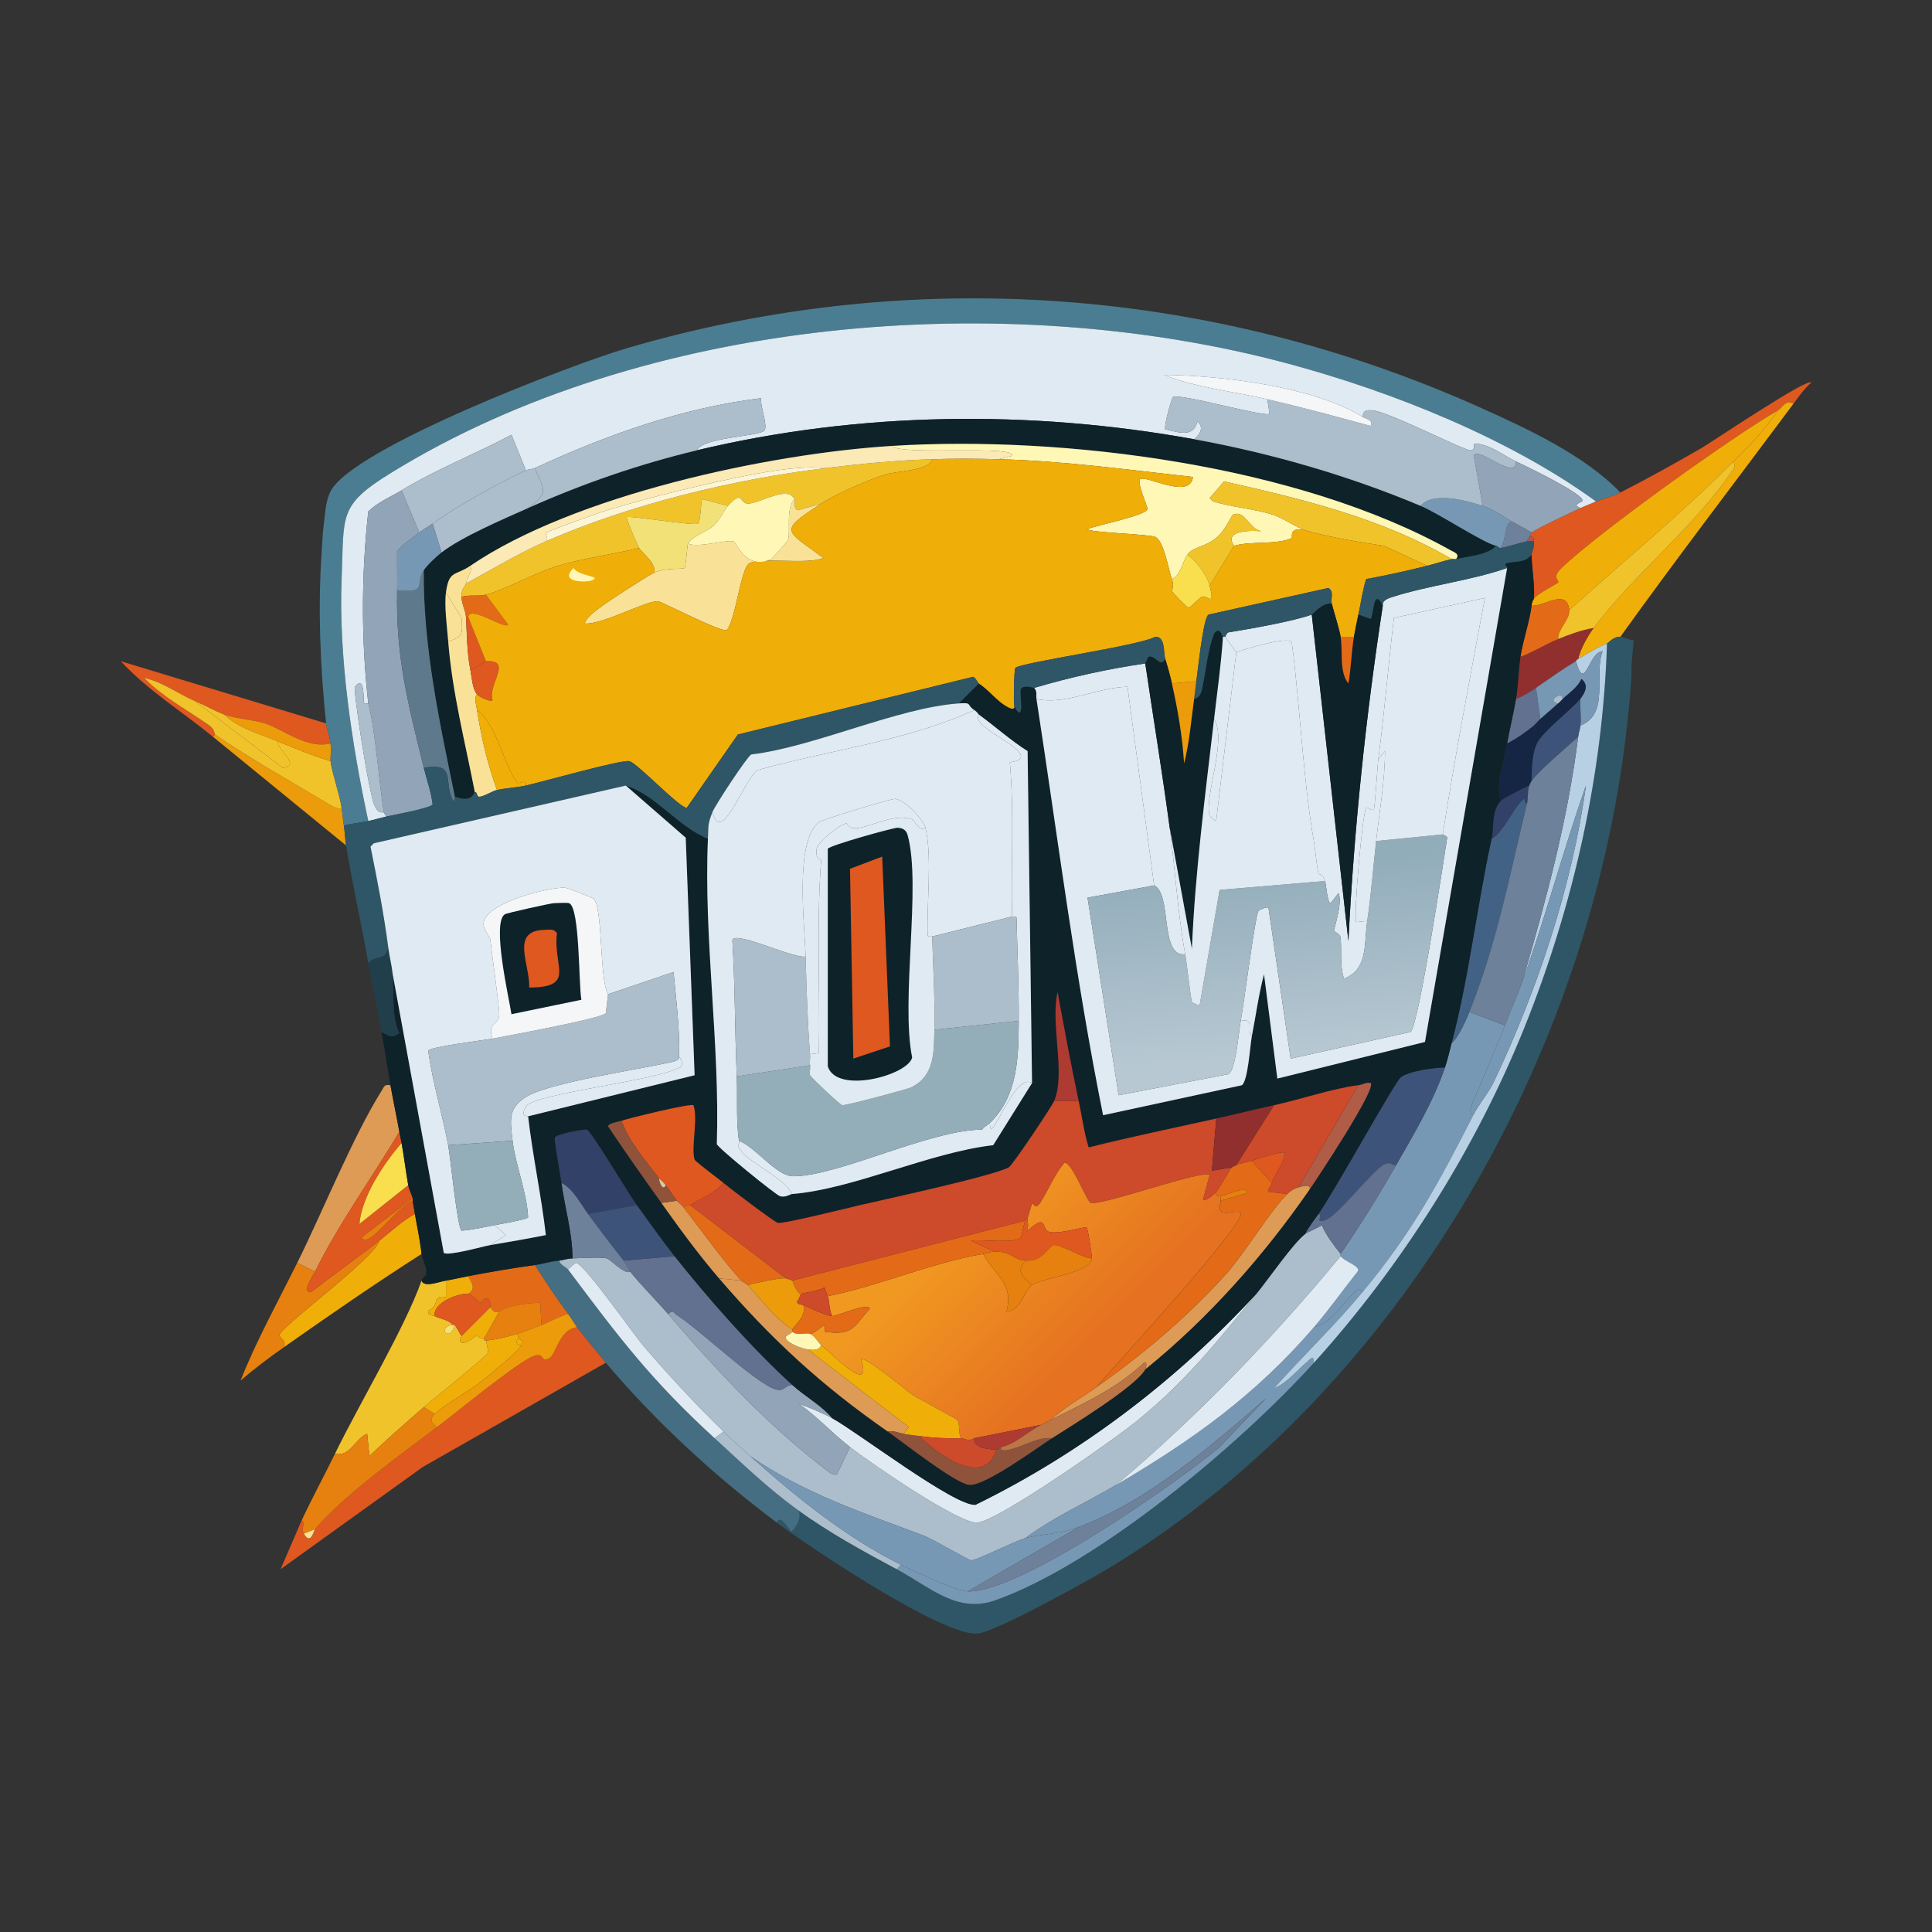 <?xml version="1.0" encoding="UTF-8"?>
<svg xmlns="http://www.w3.org/2000/svg" xmlns:xlink="http://www.w3.org/1999/xlink" id="a" width="400" height="400" viewBox="0 0 400 400">
  <rect x="0" y="0" width="400" height="400" fill="#333333" stroke="none"/>
  <defs>
    <linearGradient id="c" x1="452.592" y1="509.475" x2="491.498" y2="547.907" gradientTransform="translate(-103.114 -90.588) scale(.672)" gradientUnits="userSpaceOnUse">
      <stop offset="0" stop-color="#f19821"></stop>
      <stop offset="1" stop-color="#e57121"></stop>
    </linearGradient>
    <linearGradient id="d" x1="543.59" y1="401.472" x2="547.912" y2="460.102" gradientTransform="translate(-103.114 -90.588) scale(.672)" gradientUnits="userSpaceOnUse">
      <stop offset="0" stop-color="#92adba"></stop>
      <stop offset="1" stop-color="#b7c8d2"></stop>
    </linearGradient>
  </defs>
  <g id="b">
    <path d="M371.323,83.585c-1.667-.924-2.183.786-3.217,1.379-9.27,5.309-36.963,25.129-44.813,32.633-2.129,2.035-.399,2.528-.689,2.987-.213.338-4.47,2.357-5.056,3.447.284-2.711-.427-6.426-.46-9.192-.005-.452.636-1.445.46-2.758-.103-.765.152-1.054-.919-.919.101-.184.418-.889.46-.919,1.249-.915,8.202-4.165,10.112-5.056,1.01-.471,2.114-.849,3.217-1.379.443-.213,3.348-.967,5.056-1.839,5.654-2.885,11.282-6.011,16.776-9.192,2.173-1.258,22.12-14.741,22.751-13.559-1.466,1.26-2.538,2.836-3.677,4.366Z" style="fill:#de5820;"></path>
    <path d="M371.323,83.585c-11.959,16.072-24.167,31.983-35.85,48.26-1.417-.088-2.372,1.223-2.758,1.379-2.18.88-3.967,2.058-5.975,3.217.485-2.141,1.942-4.72,3.217-6.435,8.049-10.823,21.217-21.232,28.726-32.633.686-1.042.54-.435.23-1.839,3.252-3.268,6.684-6.66,9.192-10.571,1.034-.593,1.55-2.303,3.217-1.379Z" style="fill:#f0ae08;"></path>
    <path d="M368.106,84.963c-2.509,3.911-5.94,7.303-9.192,10.571-10.746,10.798-22.706,20.588-34.012,30.794-.515-4.633-5.123-.751-7.814-.919.12-1.037.452-1.307.46-1.379.586-1.09,4.842-3.109,5.056-3.447.29-.46-1.44-.952.689-2.987,7.849-7.504,35.543-27.324,44.813-32.633Z" style="fill:#f0ae08;"></path>
    <path d="M329.957,130.006c-1.276,1.715-2.732,4.293-3.217,6.435-.552.319-.432.443-.46.46-2.956,1.742-5.465,3.607-8.273,5.515-1.182.803-2.796,1.793-4.137,2.298.485-2.797.497-5.936.919-8.733,2.67-.99,5.203-2.598,7.814-3.677,2.3-.95,4.873-1.882,7.354-2.298Z" style="fill:#912f2f;"></path>
    <path d="M324.901,126.329c.211,1.895-2.364,3.873-2.298,5.975-2.611,1.079-5.144,2.687-7.814,3.677.493-3.262,1.934-7.432,2.298-10.571,2.691.168,7.298-3.714,7.814.919Z" style="fill:#e36b17;"></path>
    <path d="M329.957,130.006c-2.481.416-5.054,1.348-7.354,2.298-.066-2.102,2.509-4.08,2.298-5.975,11.305-10.207,23.266-19.996,34.012-30.794.311,1.404.456.797-.23,1.839-7.509,11.401-20.678,21.81-28.726,32.633Z" style="fill:#f1c32b;"></path>
    <path d="M67.515,149.77c.117,1.114.735,2.61.919,4.137-4.776,1.242-9.696-2.831-13.559-4.137-2.036-.688-6.467-1.056-8.503-1.839-1.997-.768-3.968-1.903-5.975-2.758-3.368-1.433-6.876-4.076-10.571-4.826,3.983,4.047,8.983,6.657,13.559,9.882,1.026.723,1.06,1.777,1.149,1.839l-.46.46c-6.333-5.172-13.45-9.602-19.074-15.627l42.515,12.869Z" style="fill:#de5820;"></path>
    <path d="M70.732,167.235c.189,1.218.259,2.416.46,3.677.216,1.36.245,2.816.46,4.137l-27.577-22.521.46-.46c7.221,4.99,15.646,9.675,23.211,14.248.603.365,2.286,1.435,2.987.919Z" style="fill:#ec9b0a;"></path>
    <path d="M40.397,145.173l18.155,13.789c3.898-.407-1.099-3.644-1.149-5.515,3.607,1.484,7.295,2.986,11.031,4.137.345,2.554,1.837,6.684,2.298,9.652-.702.515-2.384-.554-2.987-.919-7.564-4.573-15.99-9.259-23.211-14.248-.089-.062-.123-1.115-1.149-1.839-4.576-3.224-9.576-5.835-13.559-9.882,3.696.75,7.204,3.393,10.571,4.826Z" style="fill:#f1c32b;"></path>
    <path d="M68.434,153.906c.142,1.175-.034,3.427,0,3.677-3.736-1.151-7.424-2.652-11.031-4.137-3.776-1.554-8.019-2.642-11.031-5.515,2.036.783,6.467,1.15,8.503,1.839,3.863,1.306,8.783,5.378,13.559,4.137Z" style="fill:#ec9b0a;"></path>
    <path d="M46.372,147.931c3.012,2.873,7.255,3.962,11.031,5.515.05,1.871,5.047,5.108,1.149,5.515l-18.155-13.789c2.007.854,3.978,1.99,5.975,2.758Z" style="fill:#f1c32b;"></path>
    <path d="M335.473,131.845c.468.029,1.944.702,2.758.689-.123,1.939-.369,3.799-.46,5.745-.028.607.04,1.233,0,1.839-4.794,72.425-45.482,146.29-107.781,184.307-4.296,2.622-23.799,13.446-27.577,13.789-7.173.65-34.877-17.947-41.596-22.981.683-2.008,2.793,1.82,2.987,1.839.472.044,2.877-3.475,1.149-4.596,6.502,4.726,13.595,8.621,20.683,12.41,6.933,3.705,12.514,9.257,20.453,6.435,21.32-7.581,50.763-32.38,65.955-49.179,18.203-20.128,33.535-44.391,43.664-69.632,10.081-25.122,16.139-52.143,17.006-79.284.385-.155,1.341-1.467,2.758-1.379Z" style="fill:#2e5666;"></path>
    <path d="M115.775,260.998c.117.833,1.531,1.428,1.839,1.839,10.518,14.051,17.174,22.884,30.335,34.931,5.481,5.016,10.991,10.336,17.006,14.708,1.728,1.121-.677,4.641-1.149,4.596-.195-.018-2.304-3.846-2.987-1.839-12.838-9.619-25.018-20.829-35.391-33.093-1.956-2.313-4.13-4.963-5.975-7.354-.509-.659-1.114-1.795-1.839-2.758-2.435-3.237-4.713-6.694-6.894-10.112,1.703-.231,2.955-.739,5.056-.919Z" style="fill:#456e82;"></path>
    <path d="M277.561,259.619c.074.096-.075.37,0,.46-14.145,17.105-29.475,33.013-46.422,47.341-6.257,3.679-13.002,6.68-18.844,11.031-2.337.648-10.221,4.705-11.261,4.596-.554-.058-8.088-4.464-9.652-5.056-12.476-4.722-25.029-8.79-36.08-16.546-1.827-1.639-3.745-3.337-5.515-5.056-5.58-5.417-11.482-11.78-16.546-17.695-2.087-2.438-12.47-17.306-14.018-17.236-.106.005-1.313,1.114-1.609,1.379-.307-.411-1.722-1.005-1.839-1.839.718-.062,1.536-.428,2.758-.46,1.695-.043,5.769-.317,7.124,0,.737.172,3.572,3.389,4.826,2.758,2.394,2.969,5.295,5.815,7.814,8.733,10.461,12.12,20.915,23.41,33.782,33.093l1.149.23,2.758-5.745c3.89,3.024,22.772,16.074,26.428,15.627,4.614-.564,28.369-17.278,33.093-21.142,10.316-8.439,16.417-16.279,24.59-26.198,2.369-2.875,7.653-10.549,10.112-12.41.643-.487,2.616-1.214,3.447-1.839.979,2.244,2.421,4.064,3.907,5.975Z" style="fill:#acbdcb;"></path>
    <path d="M311.573,212.278c-2.097,5.26-4.139,10.218-6.435,15.397-.065.147-1.54,3.37,0,2.987-7.252,14.175-12.68,24.348-22.981,36.77-1.072-.705-.992-.564-1.839.23-2.581,2.42-4.363,6.041-8.273,7.124,3.227-3.748,6.104-7.852,9.192-11.72-.006-1.157-2.626-1.746-3.677-2.987-.075-.089.074-.364,0-.46,4.098-5.982,7.888-12.086,11.491-18.385,3.644-6.371,7.756-13.242,10.112-20.223.653-1.936.884-3.185,1.379-5.056,1.382-1.072,3.039-4.829,3.677-6.435l7.354,2.758Z" style="fill:#7798b4;"></path>
    <path d="M175.985,299.606c-3.589-2.79-6.812-6.324-10.571-8.963,2.066.706,5.022,1.959,6.894,2.987,5.252,2.884,25.266,18.206,29.645,17.925,21.959-10.755,41.586-25.748,58.142-43.664-8.172,9.919-14.274,17.759-24.59,26.198-4.724,3.864-28.479,20.578-33.093,21.142-3.656.447-22.538-12.603-26.428-15.627Z" style="fill:#dfeaf3;"></path>
    <path d="M164.035,286.736c2.593,2.367,5.982,4.157,8.273,6.894-1.873-1.028-4.828-2.282-6.894-2.987,3.76,2.639,6.983,6.173,10.571,8.963l-2.758,5.745-1.149-.23c-12.867-9.683-23.321-20.973-33.782-33.093,1.241-.902,1.039-.279,1.839.23,4.642,2.957,16.317,14.151,20.453,15.397,1.81.546,1.825-.874,3.447-.919Z" style="fill:#91a4b8;"></path>
    <path d="M139.675,260.078c7.053,8.896,15.993,19.02,24.36,26.658-1.623.045-1.637,1.465-3.447.919-4.136-1.247-15.811-12.44-20.453-15.397-.799-.509-.598-1.132-1.839-.23-2.518-2.918-5.42-5.763-7.814-8.733-.217-.269-.869-1.656-1.379-2.298l10.571-.919Z" style="fill:#62718f;"></path>
    <path d="M299.163,221.011c-2.355,6.981-6.468,13.852-10.112,20.223-1.032-.021-1.086-.724-2.298-.23-2.461,1.004-9.988,11.149-12.639,11.72-1.994.429-.052-1.098-1.149-1.379,3.17-4.47,15.743-27.201,17.006-28.267,1.594-1.345,7.003-2.046,9.192-2.068Z" style="fill:#3e5379;"></path>
    <path d="M316.169,166.316c-3.684,15.079-6.12,28.532-11.95,43.204-.638,1.605-2.295,5.363-3.677,6.435,3.604-13.632,5.248-28.432,8.273-42.285,2.467-1.348,4.717-6.751,6.435-8.043,1.209-.91-.242.299.919.689Z" style="fill:#416284;"></path>
    <path d="M131.862,249.507l-10.112,1.839c-1.55-2.115-3.126-5.237-5.515-6.435-.185-1.356-1.593-8.98-1.379-9.422.344-.709,6.044-1.792,6.665-1.609.898.266,8.749,13.443,10.341,15.627Z" style="fill:#314167;"></path>
    <path d="M131.862,249.507c2.572,3.526,5.103,7.152,7.814,10.571l-10.571.919c-2.534-3.19-4.947-6.366-7.354-9.652l10.112-1.839Z" style="fill:#3e5379;"></path>
    <path d="M289.051,241.234c-3.602,6.299-7.392,12.403-11.491,18.385-1.486-1.911-2.927-3.731-3.907-5.975-.831.624-2.804,1.352-3.447,1.839.763-1.464,1.807-2.796,2.758-4.137,1.097.281-.845,1.808,1.149,1.379,2.651-.571,10.179-10.717,12.639-11.72,1.212-.494,1.266.208,2.298.23Z" style="fill:#62718f;"></path>
    <path d="M121.75,251.345c2.407,3.286,4.82,6.462,7.354,9.652.51.642,1.162,2.029,1.379,2.298-1.254.631-4.089-2.585-4.826-2.758-1.356-.317-5.429-.043-7.124,0-.019-5.308-1.587-10.428-2.298-15.627,2.389,1.197,3.966,4.319,5.515,6.435Z" style="fill:#6d819a;"></path>
    <path d="M318.467,153.447c-1.332,2.356-1.282,5.642-1.379,8.273-.167.287-.34.602-.46.919-.986.366-5.576,2.768-5.975,3.217-.975-3.841.68-8.12,1.379-11.95,1.907-.947,3.856-2.342,5.515-3.677.552,1.013-.939,3.41.919,3.217Z" style="fill:#152644;"></path>
    <path d="M318.926,148.85c-.44.37-1.038,1.105-1.379,1.379-1.66,1.335-3.609,2.73-5.515,3.677.559-3.067,1.309-6.138,1.839-9.192,1.341-.505,2.955-1.495,4.137-2.298l.919,6.435Z" style="fill:#62718f;"></path>
    <path d="M316.628,162.639c-.389,1.029-.235,2.757-.46,3.677-1.162-.391.29-1.599-.919-.689-1.718,1.292-3.968,6.695-6.435,8.043.547-2.503-.089-5.643,1.839-7.814.399-.45,4.989-2.851,5.975-3.217Z" style="fill:#314167;"></path>
    <path d="M282.157,267.432c-5.79,6.981-12.34,13.245-18.385,19.993,2.571-.98,4.782-3.749,6.894-5.515.711-.595,1.293-1.47,1.379.23-15.193,16.799-44.636,41.599-65.955,49.179-7.939,2.823-13.52-2.729-20.453-6.435l.919-.919c2.64,1.299,11.353,5.428,13.789,5.515,10.665.381,43.284-22.438,52.167-29.875l9.652-10.112c-11.43,9.855-24.511,21.303-38.838,26.658-4.293,1.604-7.997,1.456-11.031,2.298,5.843-4.351,12.587-7.352,18.844-11.031,15.772-9.273,28.857-18.635,40.906-32.633,3.91-1.083,5.692-4.704,8.273-7.124.847-.794.767-.935,1.839-.23Z" style="fill:#7798b4;"></path>
    <path d="M332.715,133.223c-.867,27.142-6.925,54.163-17.006,79.284-10.129,25.241-25.461,49.504-43.664,69.632-.086-1.699-.668-.824-1.379-.23-2.112,1.766-4.324,4.535-6.894,5.515,6.045-6.749,12.595-13.012,18.385-19.993,10.301-12.421,15.729-22.595,22.981-36.77,1.082-2.115,3.086-4.444,4.137-6.665,9.034-19.093,16.196-40.437,19.074-61.359-4.711,13.398-8.296,27.089-13.099,40.447,4.819-16.708,9.339-33.254,11.491-50.558.113-.911.375-1.529.46-2.298,6.167-2.494,2.682-10.392,4.596-15.397-2.942.125-3.645,8.838-5.515,2.068.028-.017-.093-.141.46-.46,2.008-1.159,3.795-2.338,5.975-3.217Z" style="fill:#b7d0e4;"></path>
    <path d="M155.302,301.444c9.306,8.349,19.96,16.966,31.254,22.521l-.919.919c-7.088-3.788-14.181-7.684-20.683-12.41-6.015-4.371-11.525-9.691-17.006-14.708l1.839-1.379c1.771,1.719,3.688,3.417,5.515,5.056Z" style="fill:#acbdcb;"></path>
    <path d="M149.787,296.388l-1.839,1.379c-13.161-12.047-19.816-20.88-30.335-34.931.295-.265,1.503-1.374,1.609-1.379,1.548-.07,11.931,14.798,14.018,17.236,5.064,5.916,10.966,12.279,16.546,17.695Z" style="fill:#dfeaf3;"></path>
    <path d="M212.295,318.45c3.034-.842,6.738-.694,11.031-2.298l-22.981,13.329c-2.436-.087-11.149-4.217-13.789-5.515-11.294-5.556-21.949-14.173-31.254-22.521,11.051,7.757,23.604,11.825,36.08,16.546,1.564.592,9.098,4.998,9.652,5.056,1.039.109,8.923-3.948,11.261-4.596Z" style="fill:#7798b4;"></path>
    <path d="M277.561,260.078c1.052,1.242,3.671,1.83,3.677,2.987-3.088,3.868-5.966,7.972-9.192,11.72-12.05,13.998-25.134,23.36-40.906,32.633,16.947-14.328,32.277-30.236,46.422-47.341Z" style="fill:#dfeaf3;"></path>
    <path d="M326.74,152.527c-2.152,17.304-6.671,33.85-11.491,50.558-1.111,3.09-2.463,6.147-3.677,9.192l-7.354-2.758c5.83-14.672,8.266-28.126,11.95-43.204.225-.92.071-2.648.46-3.677.12-.318.293-.632.46-.919,1.003-1.729,7.727-7.467,9.652-9.192Z" style="fill:#6d819a;"></path>
    <path d="M305.138,230.663c-1.54.382-.065-2.841,0-2.987,2.296-5.179,4.338-10.137,6.435-15.397,1.214-3.045,2.566-6.103,3.677-9.192,4.803-13.357,8.388-27.048,13.099-40.447-2.878,20.923-10.04,42.266-19.074,61.359-1.051,2.221-3.055,4.55-4.137,6.665Z" style="fill:#7798b4;"></path>
    <path d="M327.2,150.229c.184-1.669-.117-4.056,0-5.515.019-.233,2.293-2.479.23-4.137-.856,1.792-2.506,2.86-3.907,4.137.058-1.889-3.577.526-.919.919-1.228,1.075-2.422,2.163-3.677,3.217l-.919-6.435c2.808-1.908,5.317-3.774,8.273-5.515,1.87,6.77,2.574-1.944,5.515-2.068-1.914,5.005,1.571,12.903-4.596,15.397Z" style="fill:#7798b4;"></path>
    <path d="M327.2,150.229c-.085.769-.346,1.387-.46,2.298-1.925,1.725-8.649,7.463-9.652,9.192.097-2.631.047-5.918,1.379-8.273,1.154-2.042,6.901-6.666,8.733-8.733-.117,1.459.184,3.846,0,5.515Z" style="fill:#3e5379;"></path>
    <path d="M327.2,144.714c-1.832,2.067-7.578,6.691-8.733,8.733-1.858.193-.367-2.204-.919-3.217.341-.274.939-1.009,1.379-1.379,1.255-1.054,2.449-2.142,3.677-3.217.36-.316.614-.641.919-.919,1.401-1.276,3.051-2.344,3.907-4.137,2.063,1.657-.211,3.904-.23,4.137Z" style="fill:#152644;"></path>
    <path d="M200.345,329.481l22.981-13.329c14.327-5.355,27.408-16.803,38.838-26.658l-9.652,10.112c-8.883,7.437-41.502,30.256-52.167,29.875Z" style="fill:#6d819a;"></path>
    <path d="M80.844,224.688c.568,3.218,1.27,6.44,1.839,9.652-5.519,9.214-12.788,19.407-17.465,28.956l-3.677-1.839c5.262-10.588,11.513-26.12,17.465-35.62.564-.899.528-1.379,1.839-1.149Z" style="fill:#dd9b55;"></path>
    <path d="M85.9,251.345c.493,2.889,1.051,5.272,1.379,8.273-9.665,6.169-19.118,12.715-28.496,19.304.618-1.493-.988-1.878-.919-2.528.176-1.657,19.551-15.743,20.683-19.534,2.397-1.864,4.652-4.078,7.354-5.515Z" style="fill:#f0ae08;"></path>
    <path d="M58.782,278.923c-3.062,2.151-6.121,4.446-8.963,6.894,3.111-7.956,7.747-16.365,11.72-24.36l3.677,1.839c-.511,1.044-2.972,4.548-.689,4.137,4.613-3.597,9.405-6.983,14.018-10.571-1.132,3.791-20.507,17.877-20.683,19.534-.069.65,1.537,1.034.919,2.528Z" style="fill:#e6800e;"></path>
    <path d="M83.142,236.638c-3.807,4.434-8.225,11.107-8.733,16.776l10.112-8.043c.173.983.789,2.016.919,2.758l-10.571,8.043c.547.816.873.556,1.609.23,1.693-.75,6.442-6.849,8.963-7.814.159.912.304,1.844.46,2.758-2.702,1.437-4.957,3.652-7.354,5.515-4.614,3.588-9.405,6.974-14.018,10.571-2.282.412.178-3.092.689-4.137,4.678-9.55,11.947-19.742,17.465-28.956.138.779.328,1.555.46,2.298Z" style="fill:#de5820;"></path>
    <path d="M83.142,236.638c.51,2.889.872,5.848,1.379,8.733l-10.112,8.043c.508-5.669,4.926-12.342,8.733-16.776Z" style="fill:#f9de4d;"></path>
    <path d="M85.44,248.128c.026.149-.026.311,0,.46-2.52.965-7.27,7.064-8.963,7.814-.736.326-1.062.586-1.609-.23l10.571-8.043Z" style="fill:#e6800e;"></path>
    <path d="M92.334,265.134v3.447c-2.93-.659-1.171,1.792-3.677,2.758-.145,1.174,1.114.98,1.379,1.149.808.517,2.992.752,3.677,1.839-3.248.169-.766,3.978.46,0,.572.806.805,1.455,1.379,2.298.039.058-.836,1.219.23,1.379.935.141,2.613-1.326,2.758-1.379.509-.185,1.061.806,1.609.46-.083.521.438.435.46.46.086.095.516,2.413.46,2.528-.383.784-11.536,9.716-13.329,11.261-3.813,3.285-7.605,6.644-11.261,10.112l-.46-4.596c-2.544.994-3.464,4.819-6.665,4.137,4.942-10.172,14.505-26.125,17.925-35.85.491,1.508,3.573.242,5.056,0Z" style="fill:#f1c32b;"></path>
    <path d="M119.452,274.786c1.846,2.39,4.019,5.041,5.975,7.354l-37.919,21.602-29.416,21.142,4.366-10.112c1.121.871-.386,1.292.46,2.758,1.429,2.477,1.998-.566,2.298-.919,5.863-6.918,17.707-15.428,25.279-21.142,3.691-2.786,16.852-13.606,19.993-14.708,2.521-.884,1.258,1.49,3.217.46,1.493-.785,1.912-5.844,5.745-6.435Z" style="fill:#de5820;"></path>
    <path d="M90.036,292.711c-1.196,1.284-.835,1.627.46,2.758-7.572,5.714-19.416,14.224-25.279,21.142l-2.298.919c-.846-1.466.662-1.887-.46-2.758,2.165-4.643,4.659-9.187,6.894-13.789,3.2.682,4.121-3.143,6.665-4.137l.46,4.596c3.656-3.468,7.448-6.826,11.261-10.112l2.298,1.379Z" style="fill:#e6800e;"></path>
    <path d="M110.719,261.917c2.181,3.417,4.459,6.875,6.894,10.112-1.919.525-3.672,1.597-5.515,2.298l-.23-4.596c-2.195.02-6.854.4-8.503,1.839-1.172.22-1.23-.107-1.839-.919-.089-.119.222-1.565-.689-1.839-.663-.199-1.256.97-1.379.919-.739-.303-1.431-1.68-2.528-1.839,1.756-1.143.671-2.308,0-3.677,4.612-.877,9.125-1.666,13.789-2.298Z" style="fill:#e36b17;"></path>
    <path d="M96.93,267.892c-1.837-.265-7.473,1.831-6.894,4.596-.265-.169-1.524.025-1.379-1.149,2.506-.965.747-3.417,3.677-2.758v-3.447c1.545-.252,3.072-.629,4.596-.919.671,1.369,1.756,2.534,0,3.677Z" style="fill:#f0ae08;"></path>
    <path d="M107.042,276.165c.06.24.342.776.46.919-.968.423-.526,1.713.46,1.379-.504,1.289-6.531,6.103-8.043,7.354-2.157,1.784-8.459,5.366-9.882,6.894l-2.298-1.379c1.793-1.545,12.946-10.477,13.329-11.261.056-.115-.373-2.433-.46-2.528,2.161-.215,4.371-.744,6.435-1.379Z" style="fill:#f0ae08;"></path>
    <path d="M112.098,274.327c-1.61.612-3.429,1.338-5.056,1.839-2.063.635-4.273,1.163-6.435,1.379-.022-.024-.543.062-.46-.46.27-.171,2.963-5.293,3.217-5.515,1.649-1.438,6.308-1.818,8.503-1.839l.23,4.596Z" style="fill:#e6800e;"></path>
    <path d="M96.93,267.892c1.097.158,1.789,1.536,2.528,1.839.123.051.716-1.118,1.379-.919.911.274.601,1.72.689,1.839l-5.975,5.975c-.574-.843-.807-1.492-1.379-2.298-.153.006-.307-.008-.46,0-.685-1.087-2.869-1.321-3.677-1.839-.578-2.765,5.057-4.861,6.894-4.596Z" style="fill:#de5820;"></path>
    <path d="M103.365,271.569c-.255.222-2.948,5.345-3.217,5.515-.547.347-1.099-.645-1.609-.46-.145.053-1.822,1.52-2.758,1.379-1.065-.16-.191-1.321-.23-1.379l5.975-5.975c.608.813.667,1.14,1.839.919Z" style="fill:#f0ae08;"></path>
    <path d="M93.713,274.327c.153-.008.307.006.46,0-1.226,3.978-3.708.169-.46,0Z" style="fill:#f2e177;"></path>
    <path d="M117.613,272.028c.724.963,1.33,2.099,1.839,2.758-3.833.591-4.252,5.649-5.745,6.435-1.959,1.031-.696-1.343-3.217-.46-3.142,1.101-16.302,11.922-19.993,14.708-1.295-1.131-1.655-1.474-.46-2.758,1.423-1.528,7.725-5.11,9.882-6.894,1.512-1.251,7.539-6.065,8.043-7.354.513-1.312.369-.365-.46-1.379-.117-.144-.4-.679-.46-.919,1.627-.501,3.446-1.226,5.056-1.839,1.844-.701,3.597-1.774,5.515-2.298Z" style="fill:#ec9b0a;"></path>
    <path d="M65.217,316.611c-.3.354-.869,3.396-2.298.919l2.298-.919Z" style="fill:#f9e297;"></path>
    <path d="M107.961,278.463c-.986.334-1.428-.956-.46-1.379.829,1.014.973.067.46,1.379Z" style="fill:#f0ae08;"></path>
    <path d="M317.548,124.031c-.008.072-.339.342-.46,1.379-.364,3.139-1.805,7.31-2.298,10.571-.422,2.797-.434,5.936-.919,8.733-.53,3.054-1.279,6.126-1.839,9.192-.698,3.83-2.354,8.109-1.379,11.95-1.928,2.171-1.292,5.31-1.839,7.814-3.025,13.853-4.669,28.653-8.273,42.285-.494,1.871-.726,3.12-1.379,5.056-2.19.022-7.599.723-9.192,2.068-1.263,1.066-13.836,23.796-17.006,28.267-.951,1.341-1.994,2.673-2.758,4.137-2.459,1.861-7.743,9.535-10.112,12.41-16.556,17.916-36.182,32.909-58.142,43.664-4.379.28-24.394-15.041-29.645-17.925-2.291-2.737-5.68-4.527-8.273-6.894-8.366-7.638-17.306-17.762-24.36-26.658-2.711-3.419-5.242-7.045-7.814-10.571-1.593-2.184-9.443-15.361-10.341-15.627-.62-.183-6.321.9-6.665,1.609-.214.442,1.193,8.066,1.379,9.422.711,5.199,2.279,10.319,2.298,15.627-1.222.031-2.04.398-2.758.46-2.101.18-3.353.689-5.056.919-4.664.632-9.177,1.421-13.789,2.298-1.524.29-3.051.667-4.596.919-1.483.242-4.565,1.508-5.056,0,.186-.528.547-.778.919-1.149.363-1.439-.791-3.191-.919-4.366-.328-3.001-.885-5.384-1.379-8.273-.156-.913-.3-1.845-.46-2.758-.026-.149.026-.311,0-.46-.13-.742-.747-1.775-.919-2.758-.507-2.885-.869-5.844-1.379-8.733-.131-.743-.322-1.519-.46-2.298-.569-3.212-1.27-6.434-1.839-9.652-.647-3.663-1.188-7.369-1.839-11.031,1.53.821,1.956,1.452,3.677.23-1.785-3.807-.982-8.414-1.379-12.18l10.571,57.682c.778.747,8.215-1.367,9.652-1.609,3.836-.646,7.672-1.31,11.491-2.068-.96-8.249-2.721-16.34-3.677-24.59l34.471-8.503-1.839-49.179-12.41-10.801c6.194,1.908,10.793,8.508,17.006,11.031-.909,20.409,2.509,42.588,1.839,63.198.237.815,12.276,10.594,13.099,10.801,1.21.304,1.956-.413,2.528-.46,12.681-1.041,28.516-8.626,41.596-10.112l8.043-12.869-.919-68.713c-3.575-2.265-6.706-5.103-10.112-7.584-.088-.064-.325-.531-.919-.919-1.735-1.134-.299-1.586-3.217-1.379l4.137-4.137c1.736,1.11,3.179,2.909,4.826,4.137.108.081,2.8,2.103,2.528.46.023.087.687,1.641,1.149,1.379.678-.439-.129-4.159.23-4.826.53-.984,2.625-.191,2.758-.23.673.81.334,1.482.46,2.298,4.429,28.757,8.039,57.62,13.789,86.179l28.726-6.205c1.278-.869,1.706-8.26,2.068-10.112.835-4.275,1.412-8.659,2.528-12.869l2.758,21.602,30.565-7.584,17.006-98.129c.261-.092-.767-.716-.23-.919,1.729-.654,3.831.053,5.286-1.839.033,2.766.744,6.481.46,9.192Z" style="fill:#0e222a;"></path>
    <path d="M223.326,227.905c.685,3.212,1.097,6.502,2.068,9.652,8.764-2.197,17.612-4.016,26.428-5.975l-.919,10.801,4.137-.689c-.387.313-2.527,4.313-3.217,5.056-.391.42-2.042,2.083-2.758,1.609l1.379-5.056c-1.016-1.356-22.201,6.378-24.59,5.745-.906-.24-3.912-8.623-5.515-8.273-2.013,2.423-3.191,5.398-4.826,8.043-1.277,2.067-1.539-.031-1.839.46-.082.133-.895,2.833-.919,2.987-.51-.071-.379.289-.46.46l-48.26,12.41c-.058-.043-1.228-.436-1.379-.46l-19.764-15.167c2.344-1.481,5.079-2.412,6.894-4.596,1.233,1.037,10.575,8.141,11.261,8.273,1.215.234,14.509-3.1,17.006-3.677,5.495-1.271,27.256-5.968,30.794-7.814.74-.386,8.931-12.594,9.422-13.789h5.056Z" style="fill:#cd4a2a;"></path>
    <path d="M281.238,224.688l-12.41,21.142c-1.003.318-1.553.679-2.298,1.379l-3.907-.46c-.365-.195.527-1.387.689-1.839.749-2.086,2.444-3.917,2.758-6.205-.366-.603-5.971,1.284-6.894,1.609-.799.282-2.657.582-3.217.919l7.814-12.41c5.372-1.163,12.304-3.524,17.465-4.137Z" style="fill:#cd4a2a;"></path>
    <path d="M149.787,244.911c-1.815,2.184-4.55,3.115-6.894,4.596-.117.074-.965.058-1.379.46-.353-.449-1.103-1.024-1.379-1.379-.8-1.032-1.497-2.167-2.298-3.217-.597-.782-1.32-1.301-1.379-1.379-2.902-3.828-6.136-7.431-7.814-11.95,1.573-.535,14.317-3.663,14.938-3.217.989,2.892-.551,8.775.23,11.261.12.381,5.052,4.05,5.975,4.826Z" style="fill:#de5820;"></path>
    <path d="M271.126,246.29c-9.566,13.809-20.941,26.649-34.012,37.229.033-.061.597-1.666-.23-1.379-5.954,5.544-12.544,8.385-19.534,11.95,2.946-2.649,6.436-4.622,9.652-6.894,9.733-6.879,18.63-14.375,26.658-23.211,3.944-4.341,9.521-13.633,12.869-16.776.745-.7,1.295-1.061,2.298-1.379.853-.27,2.728-.802,2.298.46Z" style="fill:#dd9b55;"></path>
    <path d="M153.464,265.134c.175.195,1.197.721,1.379.919,2.877,3.139,5.523,6.879,9.192,9.192-.067.114.069.349,0,.46-.348.56-1.385.811-1.379,1.149.021,1.157,3.505,2.404,4.596,2.528l20.913,16.087-1.149,1.379c-1.082-.2-2.044-.696-3.217-.46-13.683-9.516-24.051-19.055-34.931-31.714l4.596.46Z" style="fill:#dd9b55;"></path>
    <path d="M187.016,296.848c1.107.205,2.108.309,3.217.46,3.949,3.805,13.618,10.98,16.087,2.758.401-.029.462-.353.919-.46-.344,1.161,1.725.543,2.068.46,2.695-.651,5.721-2.618,8.503-2.298-3.042,1.944-14.087,10.104-17.236,9.652-2.995-.43-13.734-8.915-16.776-11.031,1.173-.237,2.135.259,3.217.46Z" style="fill:#8f533c;"></path>
    <path d="M263.772,228.824l-7.814,12.41c-.209.126-.773.341-.919.46l-4.137.689.919-10.801c3.965-.881,8.296-1.967,11.95-2.758Z" style="fill:#912f2f;"></path>
    <path d="M271.126,246.29c.43-1.262-1.445-.73-2.298-.46l12.41-21.142c.891-.106,1.563-.668,2.528-.46,1.415.988-11.111,19.856-12.639,22.062Z" style="fill:#b05c47;"></path>
    <path d="M237.114,283.519c-1.929,3.54-15.371,11.735-19.304,14.248-2.782-.32-5.808,1.647-8.503,2.298-.344.083-2.412.701-2.068-.46,3.193-.741,5.466-3.246,8.273-4.596.594-.286,1.248-.618,1.839-.919,6.99-3.566,13.58-6.406,19.534-11.95.827-.287.263,1.317.23,1.379Z" style="fill:#bc7545;"></path>
    <path d="M140.135,248.588c.275.355,1.026.93,1.379,1.379,3.976,5.062,7.634,10.363,11.95,15.167l-4.596-.46c-4.299-5.002-8.13-10.257-11.95-15.627l3.217-.46Z" style="fill:#dd9b55;"></path>
    <path d="M223.326,227.905h-5.056c2.399-5.832-.841-15.755.689-22.521,1.387,7.512,2.775,15.057,4.366,22.521Z" style="fill:#ad3b31;"></path>
    <path d="M128.644,232.042c1.678,4.519,4.911,8.122,7.814,11.95-.002.878.83,2.694,1.379,1.379.801,1.051,1.498,2.185,2.298,3.217l-3.217.46c-3.737-5.252-7.462-10.481-11.031-15.857.144-.672,2.112-.929,2.758-1.149Z" style="fill:#8f533c;"></path>
    <path d="M251.822,246.749c-.325,1.214.896.859.919.919.079.203-.067.656,0,.919.124.491-.731,1.601.23,2.298.897.652,3.308-.497,3.907.23,1.491,1.811-27.204,32.874-29.875,36.08-3.216,2.273-6.706,4.245-9.652,6.894-.59.301-1.245.634-1.839.919l-13.789,2.758c-1.167.794-2.257-.011-2.758,0-.566-1.007-.223-3.018-.689-3.677-.321-.454-8.114-4.438-9.652-5.515-.993-.695-9.816-8.099-10.341-7.124,2.493,7.856-6.189-1.403-8.273-2.987-.542-.412-1.377-1.974-2.298-2.298,1.463-.108,3.643-3.393,2.987-.46,5.758.837,5.894-.731,9.422-4.826-.836-1.132-6.469,1.535-7.814,1.609-.61-1.011-.619-3.432-.919-4.137,10.537-2.103,21.697-6.987,32.173-8.733,2.516,4.673,6.357,5.879,4.826,11.95,3.189-.298,3.4-4.185,5.286-5.515,2.129-1.502,12.126-2.467,12.41-5.515.03-.325-.84-6.33-1.149-6.435-.373-.126-6.05,1.542-7.814.919-1.612-.569-.147-4.112-4.596,0,.582-.878.159-2.31.23-2.758.025-.154.838-2.854.919-2.987.3-.491.561,1.607,1.839-.46,1.635-2.645,2.813-5.62,4.826-8.043,1.603-.35,4.609,8.033,5.515,8.273,2.389.633,23.573-7.101,24.59-5.745l-1.379,5.056c.716.474,2.367-1.188,2.758-1.609Z" style="fill:url(#c);"></path>
    <path d="M259.176,240.315l4.137,4.596c-.162.452-1.055,1.644-.689,1.839l3.907.46c-3.348,3.144-8.925,12.435-12.869,16.776-8.028,8.835-16.925,16.332-26.658,23.211,2.671-3.206,31.366-34.269,29.875-36.08-.598-.727-3.01.422-3.907-.23-.961-.698-.105-1.808-.23-2.298l5.515-1.609c-.03-1.685-4.692.589-5.515.689-.024-.06-1.244.295-.919-.919.691-.743,2.831-4.743,3.217-5.056.146-.118.71-.334.919-.46.561-.338,2.418-.638,3.217-.919Z" style="fill:#e36b17;"></path>
    <path d="M212.295,252.724c-.386.813-.804,3.311-.919,3.447-1.185,1.391-8.198.375-10.341.689l4.826,2.298c-1.149.053-1.56.337-2.298.46-10.477,1.746-21.637,6.63-32.173,8.733-.264-.621-.497-1.179-.689-1.839-.711.644-4.619,1.237-4.826,1.379-.958-.042-1.706-2.659-1.839-2.758l48.26-12.41Z" style="fill:#e36b17;"></path>
    <path d="M142.892,249.507l19.764,15.167c-1.091-.173-6.359.944-7.814,1.379-.182-.199-1.204-.724-1.379-.919-4.316-4.804-7.974-10.105-11.95-15.167.414-.402,1.262-.386,1.379-.46Z" style="fill:#e36b17;"></path>
    <path d="M226.083,260.538c-1.842-.016-6.561-3.01-8.043-2.758-.92.157-2.046,3.451-5.745,3.217-2.499-.158-2.953-2-6.435-1.839l-4.826-2.298c2.144-.314,9.157.702,10.341-.689.116-.136.533-2.634.919-3.447.081-.171-.051-.531.46-.46-.071.448.352,1.88-.23,2.758,4.449-4.112,2.984-.569,4.596,0,1.764.623,7.441-1.046,7.814-.919.309.105,1.179,6.109,1.149,6.435Z" style="fill:#de5820;"></path>
    <path d="M164.035,265.134c.133.099.88,2.715,1.839,2.758-.291.2-.43,1.349-.919,1.609.319.755,1.185.57,1.379.689.645,2.397-1.626,3.909-2.298,5.056-3.67-2.313-6.315-6.054-9.192-9.192,1.455-.434,6.722-1.552,7.814-1.379.15.024,1.321.416,1.379.46Z" style="fill:#ec9b0a;"></path>
    <path d="M263.312,244.911l-4.137-4.596c.923-.325,6.528-2.211,6.894-1.609-.314,2.288-2.009,4.118-2.758,6.205Z" style="fill:#de5820;"></path>
    <path d="M137.837,245.37c-.548,1.315-1.381-.501-1.379-1.379.059.078.782.596,1.379,1.379Z" style="fill:#dac8a7;"></path>
    <path d="M198.966,297.767c-3.118.07-5.637-.039-8.733-.46-1.109-.15-2.11-.255-3.217-.46l1.149-1.379-20.913-16.087c.929.105,2.36.317,2.758-.919,2.084,1.585,10.766,10.844,8.273,2.987.526-.975,9.349,6.429,10.341,7.124,1.538,1.077,9.331,5.062,9.652,5.515.466.659.123,2.67.689,3.677Z" style="fill:#f0ae08;"></path>
    <path d="M172.308,272.488c1.344-.074,6.978-2.74,7.814-1.609-3.529,4.095-3.664,5.663-9.422,4.826.656-2.933-1.524.352-2.987.46-.916-.323-2.623.477-3.677-.46.069-.111-.067-.346,0-.46.672-1.147,2.943-2.659,2.298-5.056.729.447,5.191,2.341,5.975,2.298Z" style="fill:#e36b17;"></path>
    <path d="M167.712,276.165c.921.325,1.756,1.886,2.298,2.298-.398,1.237-1.829,1.025-2.758.919-1.091-.124-4.575-1.371-4.596-2.528-.006-.338,1.031-.589,1.379-1.149,1.054.937,2.761.137,3.677.46Z" style="fill:#fef7b5;"></path>
    <path d="M198.966,297.767c.501-.011,1.591.794,2.758,0-.352,2.072,3.238,2.397,4.596,2.298-2.468,8.223-12.138,1.047-16.087-2.758,3.096.42,5.614.53,8.733.46Z" style="fill:#cd4a2a;"></path>
    <path d="M215.512,295.009c-2.807,1.351-5.08,3.855-8.273,4.596-.458.106-.518.431-.919.46-1.358.098-4.949-.226-4.596-2.298l13.789-2.758Z" style="fill:#ad3b31;"></path>
    <path d="M226.083,260.538c-.284,3.048-10.28,4.013-12.41,5.515-2.021-1.979-3.39-2.631-1.379-5.056,3.7.234,4.825-3.061,5.745-3.217,1.482-.252,6.202,2.741,8.043,2.758Z" style="fill:#e6800e;"></path>
    <path d="M212.295,260.998c-2.011,2.425-.642,3.077,1.379,5.056-1.886,1.33-2.097,5.217-5.286,5.515,1.532-6.071-2.31-7.277-4.826-11.95.738-.123,1.149-.406,2.298-.46,3.482-.162,3.936,1.681,6.435,1.839Z" style="fill:#e6800e;"></path>
    <path d="M171.389,268.351c.3.705.309,3.126.919,4.137-.784.043-5.246-1.851-5.975-2.298-.194-.119-1.06.066-1.379-.689.489-.26.628-1.409.919-1.609.207-.142,4.115-.735,4.826-1.379.193.659.425,1.218.689,1.839Z" style="fill:#cd4a2a;"></path>
    <path d="M252.741,248.588c-.067-.263.079-.717,0-.919.824-.101,5.486-2.375,5.515-.689l-5.515,1.609Z" style="fill:#e6800e;"></path>
    <path d="M323.523,144.714c-.305.278-.559.604-.919.919-2.658-.393.977-2.808.919-.919Z" style="fill:#acbdcb;"></path>
    <path d="M335.473,101.969c-1.708.871-4.613,1.626-5.056,1.839-17.909-13.019-42.083-22.694-63.657-28.496-58.668-15.78-133.284-9.7-185.686,22.521-11.107,6.83-9.809,8.713-10.341,21.832-.66,16.253,2.107,34.446,5.515,50.328-1.688.352-3.388.493-5.056.919-.201-1.261-.271-2.459-.46-3.677-.461-2.968-1.953-7.098-2.298-9.652-.034-.25.142-2.502,0-3.677-.185-1.526-.803-3.022-.919-4.137-1.201-11.487-1.728-23.859-.919-35.391.143-2.039.174-3.929.46-5.975.317-2.278.311-4.551,1.379-6.665,4.547-8.995,50.4-26.433,61.359-29.645,58.901-17.266,121.107-12.707,176.953,12.41,9.69,4.358,21.433,9.834,28.726,17.465Z" style="fill:#4a7d91;"></path>
    <path d="M330.417,103.808c-1.103.53-2.208.908-3.217,1.379-2.054-.864.573-1.103.46-1.609-.361-1.606-11.697-7.06-13.789-8.043-2.68-1.26-5.468-3.623-8.503-3.677-.49-.009.31,1.218-.919,1.379-1.083.142-16.841-7.947-20.223-8.273-1.097-.106-2.117-.059-2.068,1.379-10.237-6.348-29.235-8.582-41.136-8.733,6.126,2.528,14.348,3.433,21.372,5.056l.46,2.987c-.671.878-18.555-4.303-19.993-3.447-.303.18-1.925,6.041-1.609,6.665,2.772.644,5.801,1.81,6.665-1.609,1.467,1.228.486,2.742-.689,3.677-33.936-6.15-69.399-5.727-102.955,2.298,1.204-2.765,13.162-2.856,14.018-4.137.709-1.06-.992-5.183-.689-6.665-16.269,1.976-31.984,7.585-46.881,14.478-.356.165-1.492.294-1.839.46l-2.987-7.354c-7.477,3.982-15.5,7.093-22.751,11.491-2.319,1.406-4.899,2.452-6.894,4.366-1.455,13.226-1.49,26.533,0,39.757-.012-.046-.784.172-.919-.23-.09-.268.237-5.899-1.839-3.217-.255.329.757,7.146.919,8.273.556,3.852,1.816,11.611,2.758,15.167.233.882.859,2.948,2.298,2.528.074.459.474.517.46.919-1.227.271-2.448.663-3.677.919-3.409-15.883-6.176-34.075-5.515-50.328.533-13.119-.766-15.002,10.341-21.832,52.402-32.221,127.018-38.301,185.686-22.521,21.575,5.803,45.749,15.477,63.657,28.496Z" style="fill:#dfeaf3;"></path>
    <path d="M247.226,90.938c15.934,2.888,31.966,7.529,46.881,13.789,3.862,1.621,12.81,7.59,15.627,8.273-1.554,1.887-5.779,2.196-8.273,2.758.842-1.086-.401-1.42-1.149-1.839-31.483-17.596-79.974-23.808-115.594-21.602-25.635,1.587-65.975,10.253-87.328,24.819-3.155,2.152-4.436.847-5.056,5.515-.379,2.852.227,7.113.46,10.112.813,10.505,3.52,20.951,5.515,31.254-.246.041-.403,2.344-4.137.919-3.16-15.446-6.575-30.974-6.435-46.881.727-1.075,2.653-2.892,3.677-3.677,4.302-3.3,12.793-6.896,17.925-9.192,11.191-5.008,22.967-9.089,34.931-11.95,33.556-8.025,69.018-8.448,102.955-2.298Z" style="fill:#0e222a;"></path>
    <path d="M86.819,110.242c-1.564,1.267-3.301,2.311-4.596,3.907-.043,2.679.059,5.37,0,8.043-.309,13.917,2.301,23.639,5.515,36.77.619,2.528,1.535,4.978,1.839,7.584-.349.773-8.238,2.215-9.652,2.528.015-.402-.385-.461-.46-.919-1.063-6.555-1.679-16.681-3.217-22.521-1.49-13.224-1.455-26.531,0-39.757,1.995-1.914,4.575-2.96,6.894-4.366l3.677,8.733Z" style="fill:#91a4b8;"></path>
    <path d="M94.173,164.937c-.039-.015.177,1.284-.46.689-1.961-4.009.844-7.801-5.975-6.665-3.214-13.131-5.824-22.853-5.515-36.77,6.515.728,3.612-1.324,5.515-4.137-.14,15.908,3.274,31.436,6.435,46.881Z" style="fill:#5e798b;"></path>
    <path d="M313.871,95.535c2.091.983,13.428,6.437,13.789,8.043.114.505-2.514.745-.46,1.609-1.909.891-8.863,4.141-10.112,5.056-1.337-.822-2.782-1.516-4.137-2.298-1.948-1.125-3.8-2.517-5.975-3.217l-1.839-10.341c.577-2.271,8.862,5.398,8.733,1.149Z" style="fill:#91a4b8;"></path>
    <path d="M312.951,107.944c1.355.783,2.8,1.476,4.137,2.298-.041.03-.358.735-.46.919-.162.296-.391.587-.46.919-1.131.199-4.995,1.407-5.515,1.379,1.248-1.62.806-5.164,2.298-5.515Z" style="fill:#6d819a;"></path>
    <path d="M317.548,112.081c-.445.045-.945-.076-1.379,0,.069-.332.297-.624.46-.919,1.071-.135.816.154.919.919Z" style="fill:#a7575a;"></path>
    <path d="M306.976,104.727c2.175.701,4.027,2.092,5.975,3.217-1.492.351-1.05,3.896-2.298,5.515-.393-.021-.459-.348-.919-.46-2.817-.683-11.765-6.652-15.627-8.273,2.585-2.998,9.471-1.095,12.869,0Z" style="fill:#7798b4;"></path>
    <path d="M262.393,82.665c7.18,1.658,14.264,3.581,21.372,5.515.687-1.184-.963-1.438-1.609-1.839-.048-1.438.972-1.485,2.068-1.379,3.382.326,19.14,8.415,20.223,8.273,1.23-.161.429-1.388.919-1.379,3.035.054,5.823,2.417,8.503,3.677.129,4.249-8.155-3.42-8.733-1.149l1.839,10.341c-3.398-1.095-10.284-2.998-12.869,0-14.916-6.26-30.947-10.901-46.881-13.789,1.175-.935,2.157-2.449.689-3.677-.863,3.418-3.893,2.253-6.665,1.609-.316-.624,1.305-6.484,1.609-6.665,1.438-.856,19.323,4.325,19.993,3.447l-.46-2.987Z" style="fill:#acbdcb;"></path>
    <path d="M144.271,93.237c-11.964,2.861-23.74,6.942-34.931,11.95,4.333-3.286,3.432-3.434,1.379-8.273,14.897-6.893,30.612-12.502,46.881-14.478-.302,1.482,1.398,5.604.689,6.665-.857,1.281-12.814,1.371-14.018,4.137Z" style="fill:#acbdcb;"></path>
    <path d="M108.88,97.373c-6.137,2.92-13.782,7.097-19.304,11.031-.887.632-1.917,1.157-2.758,1.839l-3.677-8.733c7.251-4.398,15.274-7.508,22.751-11.491l2.987,7.354Z" style="fill:#acbdcb;"></path>
    <path d="M110.719,96.913c2.053,4.839,2.954,4.987-1.379,8.273-5.132,2.297-13.623,5.893-17.925,9.192l-1.839-5.975c5.522-3.934,13.167-8.111,19.304-11.031.347-.165,1.483-.295,1.839-.46Z" style="fill:#acbdcb;"></path>
    <path d="M282.157,86.342c.646.401,2.295.654,1.609,1.839-7.108-1.934-14.193-3.857-21.372-5.515-7.025-1.623-15.246-2.528-21.372-5.056,11.901.151,30.899,2.385,41.136,8.733Z" style="fill:#f4f6f8;"></path>
    <path d="M76.248,145.633c1.538,5.84,2.154,15.966,3.217,22.521-1.439.42-2.065-1.646-2.298-2.528-.941-3.556-2.202-11.315-2.758-15.167-.163-1.127-1.174-7.944-.919-8.273,2.076-2.682,1.749,2.949,1.839,3.217.135.402.907.184.919.23Z" style="fill:#acbdcb;"></path>
    <path d="M91.415,114.379c-1.024.785-2.95,2.602-3.677,3.677-1.903,2.812.999,4.865-5.515,4.137.059-2.673-.043-5.364,0-8.043,1.295-1.596,3.032-2.64,4.596-3.907.841-.681,1.871-1.206,2.758-1.839l1.839,5.975Z" style="fill:#7798b4;"></path>
    <path d="M97.39,117.137c.451,1.389-.535,1.954-.919,3.677-.199.891-.919.672-.919,2.758-0,1.405.846,2.873.919,4.137.209,3.616.206,7.478.919,11.031.308,1.533.388,3.842,1.379,5.056-.683.443-.113,2.479,0,3.217.847,5.516,2.192,11.312,4.137,16.546-.842.177-2.415,1.181-3.447,1.379-.956.184-.502-1.027-1.149-.919-1.995-10.303-4.702-20.749-5.515-31.254,3.171-.859,2.981-1.738,2.758-4.826l-3.217-5.286c.62-4.668,1.901-3.363,5.056-5.515Z" style="fill:#f9e297;"></path>
    <path d="M108.88,162.639c-1.941.431-4.104.526-5.975.919-1.945-5.234-3.289-11.03-4.137-16.546,4,2.749,5.751,11.86,8.273,14.938.586.716,1.891-1.244,1.839.689Z" style="fill:#f0ae08;"></path>
    <path d="M301.461,115.758c-.273.062-.647-.063-.919,0-14.457-8.491-30.896-12.433-47.111-16.087l-2.987,3.447.689.689c3.998,1.222,8.451,1.511,12.41,2.758,1.976.622,5.111,2.758,6.665,3.217-3.477-.807-2.57,1.52-2.758,1.609-3.122,1.473-8.537.577-11.95,1.609-2.277-3.23,3.43-3.242,5.975-2.987-2.791-.084-3.626-4.606-6.205-3.447-.256.115-1.682,3.286-3.217,4.596-2.706,2.309-4.835,1.848-6.205,3.677-1.073,1.433-1.354,4.317-3.217,5.056-.714-1.921-1.627-7.888-3.447-8.733-1.242-.576-13.906-.912-14.018-1.609,1.808-.806,12.042-2.788,12.41-4.137.103-.38-2.091-5.076-1.609-6.205,1.471-.908,10.368,4.357,11.031-.46-13.388-1.469-26.726-3.34-40.217-3.677l2.758-.689c1.095-2.336-23.571-.008-24.819-2.068,35.62-2.206,84.111,4.006,115.594,21.602.748.418,1.991.753,1.149,1.839Z" style="fill:#fef7b5;"></path>
    <path d="M192.991,95.075c-.708,2.507-7.312,2.353-9.882,3.217-3.715,1.249-9.828,3.856-13.099,5.975l-4.826,1.379c-1.109-.516-.431-1.782-.689-2.298-1.431-2.854-6.619.629-9.422.919-2.158.223-1.037-3.144-4.366.46l-5.286-1.379c-.371.297-.298,4.682-.919,5.056-.813.489-12.668-1.47-14.708-1.379-.298.176,2.229,5.918,2.528,6.435-5.53,1.324-11.316,2.064-16.776,3.677-4.771,1.409-10.562,4.802-14.938,5.975-1.538.412-3.53-.036-5.056.46 0-2.085.72-1.867.919-2.758,5.436-2.958,10.871-6.245,16.546-8.733,17.657-7.74,38.798-12.827,57.912-15.167,7.337-.898,14.659-1.613,22.062-1.839Z" style="fill:#f1c32b;"></path>
    <path d="M170.01,104.267c-9.044,5.857-7.376,5.408.46,11.261-3.19,1.43-13.264-.245-15.397,1.149-1.702,1.112-2.798,11.698-4.596,13.789-1.334.446-13.473-5.928-14.248-5.975-2.505-.153-11.652,4.952-15.167,4.596.275-1.344,2.598-2.861,3.677-3.677,1.444-1.092,9.505-6.333,10.801-6.894,2.392-1.036,5.456-.572,6.205-.919.231-.107.557-4.798.689-5.056,1.978.968,8.075-.857,9.422-.46.656.194,2.479,6.068,7.814,3.677.238-.106,3.349-3.666,3.447-3.907.65-1.592-.519-6.589,1.379-8.503.259.516-.419,1.782.689,2.298l4.826-1.379Z" style="fill:#f9e297;"></path>
    <path d="M184.718,92.317c1.249,2.061,25.914-.268,24.819,2.068l-2.758.689c-4.549-.114-9.241-.138-13.789,0-7.403.225-14.724.94-22.062,1.839-4.546-.522-10.75.493-15.397,1.379-8.804,1.679-21.323,4.732-29.875,7.354-1.472.451-11.909,4.163-12.41,4.596-.646.559.568,1.054-.23,1.839-5.675,2.488-11.11,5.775-16.546,8.733.385-1.724,1.37-2.288.919-3.677,21.353-14.566,61.693-23.232,87.328-24.819Z" style="fill:#fbe9b6;"></path>
    <path d="M300.542,115.758c-1.727.397-3.359.952-5.056,1.379l-8.963-4.137c-4.652-.667-11.549-1.807-16.317-3.217-1.553-.46-4.688-2.595-6.665-3.217-3.959-1.246-8.412-1.535-12.41-2.758l-.689-.689,2.987-3.447c16.215,3.653,32.654,7.596,47.111,16.087Z" style="fill:#f1c32b;"></path>
    <path d="M150.706,104.727c-.698.756-1.479,2.645-2.987,4.137-1.079,1.067-4.52,2.183-5.286,3.677-.132.258-.458,4.948-.689,5.056-.749.347-3.813-.116-6.205.919.138-2.205-2.586-3.964-3.217-5.056-.299-.517-2.825-6.259-2.528-6.435,2.04-.091,13.895,1.868,14.708,1.379.622-.374.548-4.758.919-5.056l5.286,1.379Z" style="fill:#f2e177;"></path>
    <path d="M255.499,113l-5.056,8.273c-.58-2.267-2.698-5.048-4.596-6.435,1.37-1.829,3.499-1.368,6.205-3.677,1.536-1.311,2.962-4.481,3.217-4.596,2.579-1.159,3.414,3.363,6.205,3.447-2.545-.254-8.252-.242-5.975,2.987Z" style="fill:#f1c32b;"></path>
    <path d="M250.443,121.273c1.219,4.763-.582,1.731-1.609,2.298-.757.418-2.505,2.306-2.758,2.298-.244-.008-3.344-3.226-3.447-3.447-.053-.115.536-1.087,0-2.528,1.863-.739,2.144-3.623,3.217-5.056,1.899,1.386,4.016,4.168,4.596,6.435Z" style="fill:#f9de4d;"></path>
    <path d="M98.769,143.795c-.991-1.214-1.071-3.523-1.379-5.056.643-.153,3.033-1.826,3.217-1.839,5.742-.388.237,4.995,1.379,8.043-.304.567-2.834-.679-3.217-1.149Z" style="fill:#de5820;"></path>
    <path d="M100.607,123.112l4.596,6.205c-.582,1.098-7.891-4.062-8.273-1.609h-.46c-.073-1.263-.919-2.732-.919-4.137,1.526-.495,3.518-.047,5.056-.46Z" style="fill:#e36b17;"></path>
    <path d="M100.607,136.9c-.185.013-2.574,1.685-3.217,1.839-.713-3.553-.71-7.415-.919-11.031h.46l3.677,9.192Z" style="fill:#de5820;"></path>
    <path d="M206.779,95.075c13.491.337,26.829,2.208,40.217,3.677-.663,4.816-9.56-.448-11.031.46-.482,1.129,1.712,5.825,1.609,6.205-.368,1.349-10.601,3.33-12.41,4.137.112.697,12.776,1.032,14.018,1.609,1.82.844,2.733,6.812,3.447,8.733.536,1.441-.053,2.413,0,2.528.103.221,3.204,3.439,3.447,3.447.253.008,2.001-1.88,2.758-2.298,1.027-.567,2.827,2.465,1.609-2.298l5.056-8.273c3.413-1.032,8.828-.136,11.95-1.609.188-.088-.719-2.416,2.758-1.609,4.768,1.411,11.665,2.55,16.317,3.217l8.963,4.137c-4.17,1.05-8.404,1.969-12.639,2.758-.746,2.398-1.075,4.909-1.609,7.354-.314,1.439-.67,3.157-.919,4.596h-2.758c-.342-1.926-1.319-4.844-1.839-6.894-.26-1.026.557-2.396-.689-3.217l-24.819,5.515c-1.136.73-2.199,11.656-2.528,13.789l-5.056.46c-.406-1.786-.825-3.314-1.379-5.056-.402-1.263.081-4.7-2.068-4.596-3.34,1.862-27.955,5.34-28.956,6.435-.287.314-.421,7.101-.23,7.814.272,1.643-2.42-.379-2.528-.46-1.647-1.228-3.09-3.026-4.826-4.137-.093-.06-.727-1.214-1.149-1.379l-48.72,11.95-10.571,15.167c-1.374.205-10.401-9.408-11.95-9.652-1.841-.29-18.024,4.313-21.372,5.056.053-1.933-1.252.026-1.839-.689-2.522-3.078-4.273-12.188-8.273-14.938-.113-.738-.683-2.775,0-3.217.384.47,2.913,1.716,3.217,1.149-1.142-3.049,4.363-8.431-1.379-8.043l-3.677-9.192c.382-2.453,7.691,2.707,8.273,1.609l-4.596-6.205c4.376-1.173,10.167-4.566,14.938-5.975,5.46-1.613,11.246-2.353,16.776-3.677.631,1.092,3.355,2.851,3.217,5.056-1.296.561-9.357,5.802-10.801,6.894-1.079.816-3.402,2.333-3.677,3.677,3.515.356,12.662-4.749,15.167-4.596.775.047,12.915,6.421,14.248,5.975,1.799-2.09,2.894-12.676,4.596-13.789,2.133-1.394,12.207.281,15.397-1.149-7.835-5.853-9.504-5.403-.46-11.261,3.272-2.119,9.385-4.726,13.099-5.975,2.569-.864,9.174-.711,9.882-3.217,4.547-.138,9.239-.114,13.789,0Z" style="fill:#f0ae08;"></path>
    <path d="M118.762,117.596c.595,1.3,4.383,1.74,4.366,2.068-.047.939-3.939.932-4.826.23-1.054-.584-.257-1.586.46-2.298Z" style="fill:#fef7b5;"></path>
    <path d="M92.794,132.764c-.232-2.999-.838-7.26-.46-10.112l3.217,5.286c.223,3.088.413,3.967-2.758,4.826Z" style="fill:#f9e297;"></path>
    <path d="M164.494,103.348c-1.897,1.914-.729,6.911-1.379,8.503-.099.241-3.209,3.8-3.447,3.907-5.335,2.391-7.158-3.483-7.814-3.677-1.347-.398-7.444,1.427-9.422.46.765-1.494,4.207-2.61,5.286-3.677,1.509-1.492,2.289-3.381,2.987-4.137,3.329-3.604,2.209-.236,4.366-.46,2.803-.29,7.992-3.773,9.422-.919Z" style="fill:#fef7b5;"></path>
    <path d="M170.929,96.913c-19.114,2.34-40.255,7.427-57.912,15.167.798-.785-.416-1.279.23-1.839.5-.433,10.938-4.145,12.41-4.596,8.552-2.622,21.071-5.675,29.875-7.354,4.647-.886,10.852-1.901,15.397-1.379Z" style="fill:#fcf5d5;"></path>
    <path d="M312.032,117.596l-17.006,98.129-30.565,7.584-2.758-21.602c-1.116,4.21-1.693,8.595-2.528,12.869-1.251-1.591.789-3.751-2.298-3.217.614-3.167,2.992-21.824,3.677-22.751.183-.248,1.783-.917,2.068-.689l4.596,31.254,24.819-5.515c1.663-1.204,6.832-35.413,7.584-40.217.046-.293-.928-.633-.919-.689,2.579-16.368,5.676-32.666,8.733-48.949l-18.844,4.137c-1.151,9.715-1.941,19.493-3.217,29.186-.216,1.639-.679,9.881-.919,10.341-.396.759-1.341-.557-1.609-.23-.756.923-2.649,22.628-2.068,23.67l2.298-.23c-.703,4.809.222,9.995-4.826,11.95-.899-2.776-.439-5.683-.689-8.503-.066-.743-1.372-1.282-1.379-1.379-.03-.404,1.882-6.035.919-7.814l-1.609,2.068c-.691-.059-.942-3.985-1.149-4.596-.628-1.852-1.264-1.14-1.379-1.609-.381-1.559-.59-4.531-.919-6.435-2.346-13.567-2.809-27.7-4.596-41.366-.582-1.375-9.801,1.391-11.491,2.068l-2.298-3.217c.057-.008.309-.858.689-.919,4.274-.686,13.471-2.302,17.236-3.677l7.584,67.564c1.186-23.242,3.597-46.429,7.124-69.403-.18-1.177,1.251-1.577,2.068-1.839,7.385-2.359,16.463-3.436,23.67-5.975Z" style="fill:#dfeaf3;"></path>
    <path d="M238.953,183.322l-13.789,2.528,6.435,40.906,22.751-4.366c1.535-.953,2.095-8.798,2.528-11.031,3.088-.534,1.047,1.627,2.298,3.217-.362,1.851-.79,9.243-2.068,10.112l-28.726,6.205c-5.75-28.558-9.36-57.422-13.789-86.179,5.971,1.331,12.466-2.372,18.844-2.528l5.515,41.136Z" style="fill:#dfeaf3;"></path>
    <path d="M237.114,137.36c1.674,11.339,3.533,22.646,5.056,34.012,1.139,8.502,1.626,17.495,3.217,26.198-5.388.696-2.655-12.494-6.435-14.248l-5.515-41.136c-6.378.156-12.873,3.859-18.844,2.528-.126-.816.214-1.488-.46-2.298,7.478-2.218,15.272-3.924,22.981-5.056Z" style="fill:#dfeaf3;"></path>
    <path d="M316.169,112.081c.434-.076.933.045,1.379,0,.177,1.313-.465,2.306-.46,2.758-1.454,1.892-3.556,1.185-5.286,1.839-.537.203.491.827.23.919-7.208,2.539-16.286,3.616-23.67,5.975-.818.261-2.249.661-2.068,1.839-2.025-4.108-1.868,2.294-2.528,2.758l-2.528-.919c.534-2.445.863-4.956,1.609-7.354,4.236-.789,8.47-1.708,12.639-2.758,1.697-.427,3.329-.982,5.056-1.379.272-.063.646.062.919,0,2.494-.562,6.719-.871,8.273-2.758.46.112.526.439.919.46.52.028,4.385-1.18,5.515-1.379Z" style="fill:#2e5666;"></path>
    <path d="M241.251,136.441c-1.03,1.973-1.98-.849-3.447-.46l-.689,1.379c-7.709,1.132-15.503,2.837-22.981,5.056-.133.039-2.228-.754-2.758.23-.359.667.448,4.387-.23,4.826-.463.262-1.126-1.292-1.149-1.379-.191-.713-.057-7.5.23-7.814,1.001-1.095,25.616-4.573,28.956-6.435,2.149-.104,1.667,3.333,2.068,4.596Z" style="fill:#2e5666;"></path>
    <path d="M286.293,125.41c-3.527,22.973-5.938,46.16-7.124,69.403l-7.584-67.564c.239-.087,2.131-2.523,4.137-2.298.519,2.05,1.497,4.968,1.839,6.894.507,2.86-.354,7.248,1.609,9.652.574-3.172.602-6.489,1.149-9.652.249-1.439.605-3.157.919-4.596l2.528.919c.66-.464.503-6.865,2.528-2.758Z" style="fill:#0e222a;"></path>
    <path d="M253.201,131.845c-.375,5.686-1.18,11.352-1.839,17.006-1.841,15.811-3.914,31.629-4.596,47.571l-4.596-25.049c-1.523-11.366-3.381-22.673-5.056-34.012l.689-1.379c1.467-.389,2.417,2.433,3.447.46.554,1.742.973,3.27,1.379,5.056,1.239,5.451,2.163,10.948,2.528,16.546,1.104-4.324,1.463-8.915,2.068-13.329,1.456-.304,1.627-1.91,1.839-2.987.701-3.571,1.01-7.096,2.298-10.571,1.265-1.629,1.701.705,1.839.689Z" style="fill:#0e222a;"></path>
    <path d="M275.722,124.95c-2.006-.225-3.897,2.211-4.137,2.298-3.765,1.375-12.961,2.99-17.236,3.677-.38.061-.632.911-.689.919-.15.021-.308-.017-.46,0-.138.015-.574-2.319-1.839-.689-1.288,3.475-1.597,7.001-2.298,10.571-.211,1.078-.382,2.683-1.839,2.987.167-1.217.271-2.454.46-3.677.329-2.132,1.392-13.058,2.528-13.789l24.819-5.515c1.246.821.43,2.191.689,3.217Z" style="fill:#2e5666;"></path>
    <path d="M247.685,141.037c-.189,1.223-.293,2.46-.46,3.677-.605,4.414-.964,9.005-2.068,13.329-.365-5.598-1.289-11.096-2.528-16.546l5.056-.46Z" style="fill:#ec9b0a;"></path>
    <path d="M280.318,131.845c-.547,3.163-.575,6.481-1.149,9.652-1.963-2.404-1.102-6.792-1.609-9.652h2.758Z" style="fill:#e36b17;"></path>
    <path d="M298.703,172.751c-.009.057.965.396.919.689-.752,4.803-5.921,39.013-7.584,40.217l-24.819,5.515-4.596-31.254c-.286-.228-1.885.441-2.068.689-.685.927-3.063,19.584-3.677,22.751-.433,2.232-.993,10.078-2.528,11.031l-22.751,4.366-6.435-40.906,13.789-2.528c3.78,1.754,1.046,14.945,6.435,14.248.336,1.836,1.169,9.429,1.379,9.882.048.103,1.393.774,1.609.689l4.137-23.9,21.832-1.839c.207.611.458,4.537,1.149,4.596l1.609-2.068c.963,1.779-.949,7.41-.919,7.814.007.097,1.313.635,1.379,1.379.251,2.82-.21,5.727.689,8.503,5.048-1.955,4.123-7.141,4.826-11.95.794-5.433,1.227-11.078,1.839-16.546l13.789-1.379Z" style="fill:url(#d);"></path>
    <path d="M274.343,182.403l-21.832,1.839-4.137,23.9c-.216.085-1.561-.586-1.609-.689-.21-.452-1.043-8.045-1.379-9.882-1.592-8.703-2.078-17.696-3.217-26.198l4.596,25.049c.682-15.942,2.756-31.76,4.596-47.571,2.769,4.32-2.121,16.306-.919,19.993.027.082,1.05,1.333,1.379.919l4.137-34.701c1.69-.677,10.908-3.443,11.491-2.068,1.787,13.666,2.25,27.799,4.596,41.366.329,1.904.538,4.875.919,6.435.115.469.751-.244,1.379,1.609Z" style="fill:#dfeaf3;"></path>
    <path d="M298.703,172.751l-13.789,1.379c.691-6.186,1.816-12.386,1.839-18.615l-1.379,1.609c1.276-9.693,2.066-19.471,3.217-29.186l18.844-4.137c-3.057,16.284-6.154,32.581-8.733,48.949Z" style="fill:#dfeaf3;"></path>
    <path d="M255.959,135.062l-4.137,34.701c-.329.414-1.352-.837-1.379-.919-1.202-3.687,3.688-15.673.919-19.993.658-5.654,1.464-11.32,1.839-17.006.151-.017.31.021.46,0l2.298,3.217Z" style="fill:#dfeaf3;"></path>
    <path d="M284.915,174.13c-.611,5.468-1.044,11.114-1.839,16.546l-2.298.23c-.581-1.043,1.312-22.747,2.068-23.67.268-.327,1.213.989,1.609.23.24-.46.703-8.702.919-10.341l1.379-1.609c-.022,6.229-1.147,12.429-1.839,18.615Z" style="fill:#dfeaf3;"></path>
    <path d="M202.643,141.496l-4.137,4.137c-12.752.905-29.766,8.967-42.974,10.571-.913.516-7.543,10.634-8.043,11.95-.997,2.626-.789,2.598-.919,5.515-6.213-2.523-10.812-9.123-17.006-11.031l-52.167,11.95-.689.689c1.395,6.902,2.775,13.931,3.677,20.913-.505,2.878-2.493,1.403-4.137,3.217-1.401-8.121-3.285-16.277-4.596-24.36-.214-1.321-.243-2.777-.46-4.137,1.667-.427,3.368-.567,5.056-.919,1.229-.256,2.45-.648,3.677-.919,1.414-.313,9.303-1.755,9.652-2.528-.303-2.606-1.22-5.056-1.839-7.584,6.819-1.137,4.014,2.656,5.975,6.665.637.595.421-.704.46-.689,3.734,1.425,3.891-.878,4.137-.919.647-.107.193,1.103,1.149.919,1.032-.198,2.605-1.202,3.447-1.379,1.871-.393,4.034-.489,5.975-.919,3.348-.743,19.532-5.346,21.372-5.056,1.549.244,10.576,9.857,11.95,9.652l10.571-15.167,48.72-11.95c.422.165,1.056,1.319,1.149,1.379Z" style="fill:#2e5666;"></path>
    <path d="M81.303,201.707c.396,3.766-.406,8.373,1.379,12.18-1.721,1.222-2.147.591-3.677-.23-.844-4.748-1.939-9.503-2.758-14.248,1.643-1.815,3.632-.34,4.137-3.217.237,1.835.723,3.647.919,5.515Z" style="fill:#213e4b;"></path>
    <path d="M129.563,162.639l12.41,10.801,1.839,49.179-34.471,8.503c-.016-.141-1.738.353-.46-2.068,2.008-2.755,28.129-5.373,32.173-8.273.474-1.018-.463-1.962-.46-2.068.185-5.653-.627-11.821-1.149-17.465l-13.559,4.596c-1.815-3.095-1.04-18.081-2.987-19.764-.242-.209-5.384-2.279-5.975-2.298-3.341-.108-15.934,3.02-16.776,7.124-.282,1.376,1.309,2.932,1.379,3.677.237,2.526,1.99,14.615,1.839,15.627-.332,2.221-2.558,1.531-1.379,4.826-1.809.357-13.034,1.66-13.329,2.528.915,6.573,2.899,13.062,4.137,19.534.431,2.252,1.872,16.917,2.758,17.695,2.316-.139,4.613-.743,6.894-1.149l2.298,2.068-3.217,2.068c-1.437.242-8.874,2.355-9.652,1.609l-10.571-57.682c-.197-1.869-.682-3.68-.919-5.515-.902-6.981-2.281-14.01-3.677-20.913l.689-.689,52.167-11.95Z" style="fill:#dfeaf3;"></path>
    <path d="M109.34,231.122c.956,8.249,2.717,16.34,3.677,24.59-3.819.758-7.655,1.422-11.491,2.068l3.217-2.068-2.298-2.068c.983-.175,6.805-1.198,6.894-1.609-.234-5.085-2.671-11.082-3.217-15.857-.484-4.231-1.032-6.827,2.987-9.192,4.818-2.835,22.506-5.483,28.956-6.894.704-.154,2.781-.39,2.528-1.379-.004.106.934,1.05.46,2.068-4.044,2.9-30.165,5.518-32.173,8.273-1.278,2.422.443,1.927.46,2.068Z" style="fill:#dfeaf3;"></path>
    <path d="M140.594,218.713c.253.989-1.824,1.225-2.528,1.379-6.45,1.411-24.138,4.059-28.956,6.894-4.019,2.366-3.472,4.961-2.987,9.192l-13.329.919c-1.237-6.472-3.221-12.961-4.137-19.534.295-.868,11.52-2.171,13.329-2.528,2.847-.561,22.884-4.217,23.441-5.286l.46-3.907,13.559-4.596c.522,5.644,1.334,11.812,1.149,17.465Z" style="fill:#acbdcb;"></path>
    <path d="M102.446,253.644c-2.281.406-4.578,1.01-6.894,1.149-.886-.779-2.327-15.443-2.758-17.695l13.329-.919c.546,4.775,2.983,10.771,3.217,15.857-.089.411-5.912,1.433-6.894,1.609Z" style="fill:#93aeb9;"></path>
    <path d="M125.886,205.843l-.46,3.907c-.557,1.069-20.594,4.724-23.441,5.286-1.179-3.295,1.047-2.605,1.379-4.826.151-1.012-1.601-13.101-1.839-15.627-.07-.745-1.661-2.3-1.379-3.677.842-4.104,13.436-7.232,16.776-7.124.591.019,5.733,2.089,5.975,2.298,1.948,1.683,1.173,16.669,2.987,19.764Z" style="fill:#f4f6f8;"></path>
    <path d="M114.626,186.999c.659-.033,2.878-.14,3.217,0,2.238.925,1.946,16.908,2.528,19.993l-14.478,2.987c-.542-3.543-4.111-18.903-1.379-20.683.434-.283,9.445-2.265,10.112-2.298Z" style="fill:#0e222a;"></path>
    <path d="M112.787,192.514c.958-.017,1.878-.265,2.528.689-.878,6.959,4.019,11.181-5.745,11.261.172-4.847-4.014-11.824,3.217-11.95Z" style="fill:#de5820;"></path>
    <path d="M202.643,147.931c-.721,1.296,1.276,2.568,2.068,3.217,2.007,1.645,10.79,5.87,4.366,6.665.931,10.623.194,21.369.46,31.944l-16.546,4.137c-.002-.047-.905.147-.919-.23-.251-6.661.978-16.104-.46-22.291-.347-1.494-4.037-5.626-6.205-5.975-.818-.132-15.148,4.278-15.857,4.826-5.098,3.943-2.937,21.224-2.758,27.807-2.217.589-14.428-5.326-15.167-3.447.578,9.41.502,18.854.919,28.267.182,4.114-.181,9.349.46,13.329.182,1.127-.684.419.23,1.839,1.696,2.636,9.031,5.719,10.801,9.192-.572.047-1.318.763-2.528.46-.823-.207-12.862-9.986-13.099-10.801.671-20.609-2.748-42.789-1.839-63.198.13-2.918-.078-2.89.919-5.515,1.946,7.248,6.645-7.146,9.422-8.733,14.837-4.146,30.856-6.005,44.813-12.41.594.388.832.855.919.919Z" style="fill:#dfeaf3;"></path>
    <path d="M213.674,224.228c-2.709-1.707-5.779,5.713-7.354,8.043-.309.457-1.332,2.789-1.379.23,5.85-5.652,5.93-13.736,5.975-21.142.042-7.035-.29-14.309-.46-21.372-.009-.376-.918-.182-.919-.23-.266-10.575.471-21.32-.46-31.944,6.424-.794-2.359-5.019-4.366-6.665-.792-.649-2.789-1.921-2.068-3.217,3.406,2.481,6.536,5.318,10.112,7.584l.919,68.713Z" style="fill:#dfeaf3;"></path>
    <path d="M213.674,224.228l-8.043,12.869c-13.08,1.486-28.914,9.071-41.596,10.112-1.77-3.473-9.104-6.556-10.801-9.192-.914-1.419-.048-.711-.23-1.839,3.58,1.41,7.753,7.371,11.261,7.354,9.433-.045,28.3-9.646,39.068-9.652.381-.605,1.137-.923,1.609-1.379.047,2.559,1.07.228,1.379-.23,1.575-2.33,4.644-9.751,7.354-8.043Z" style="fill:#dfeaf3;"></path>
    <path d="M201.724,147.012c-13.957,6.404-29.976,8.263-44.813,12.41-2.778,1.587-7.476,15.98-9.422,8.733.5-1.316,7.13-11.434,8.043-11.95,13.209-1.604,30.223-9.666,42.974-10.571,2.918-.207,1.482.245,3.217,1.379Z" style="fill:#dfeaf3;"></path>
    <path d="M210.916,211.359c-.045,7.406-.125,15.491-5.975,21.142-.471.455-1.228.774-1.609,1.379-10.768.006-29.635,9.607-39.068,9.652-3.508.017-7.681-5.944-11.261-7.354-.641-3.98-.277-9.215-.46-13.329l15.167-2.298c.092.619-.158,1.612,0,2.068.149.43,6.215,6.132,6.665,6.205.726.118,13.53-3.329,14.248-3.677,4.973-2.408,4.711-7.444,4.826-11.95l17.465-1.839Z" style="fill:#93aeb9;"></path>
    <path d="M166.792,198.03c.173,6.358.41,13.925.919,20.223.06.743-.107,1.583,0,2.298l-15.167,2.298c-.417-9.413-.341-18.857-.919-28.267.74-1.879,12.95,4.036,15.167,3.447Z" style="fill:#acbdcb;"></path>
    <path d="M210.916,211.359l-17.465,1.839c.158-6.18-.267-13.08-.46-19.304l16.546-4.137c.001.047.91-.146.919.23.17,7.064.502,14.338.46,21.372Z" style="fill:#acbdcb;"></path>
    <path d="M191.612,171.372c-1.332.983-2.262-1.662-2.987-1.839-3.801-.923-7.262,1.189-10.571,1.839-2.583.507-2.594-.95-2.758-.919-1.493.277-5.949,3.801-6.205,5.286-.387,2.249.928,2.175.919,2.298-.988,13.282-.218,26.664-.46,39.987l-1.839.23c-.509-6.298-.747-13.865-.919-20.223-.179-6.583-2.34-23.864,2.758-27.807.709-.548,15.039-4.958,15.857-4.826,2.168.349,5.858,4.481,6.205,5.975Z" style="fill:#dfeaf3;"></path>
    <path d="M191.612,171.372c1.438,6.187.208,15.63.46,22.291.014.377.918.182.919.23.193,6.224.617,13.124.46,19.304-.115,4.506.147,9.542-4.826,11.95-.719.348-13.522,3.795-14.248,3.677-.449-.073-6.515-5.775-6.665-6.205-.158-.457.092-1.449,0-2.068-.107-.715.06-1.555,0-2.298l1.839-.23c.241-13.323-.529-26.704.46-39.987.009-.123-1.306-.049-.919-2.298.255-1.485,4.711-5.008,6.205-5.286.164-.03.175,1.426,2.758.919,3.309-.649,6.77-2.761,10.571-1.839.725.176,1.656,2.821,2.987,1.839Z" style="fill:#dfeaf3;"></path>
    <path d="M185.867,171.372c1.17.081,1.777.545,2.068,1.609,2.838,10.37-1.492,34.165.919,45.962-.868,3.682-15.636,7.67-17.465,1.839v-45.043c.291-.698,13.724-4.419,14.478-4.366Z" style="fill:#0e222a;"></path>
    <polygon points="182.649 177.347 184.258 216.644 176.674 219.172 175.985 179.875 182.649 177.347" style="fill:#de5820;"></polygon>
  </g>
</svg>
